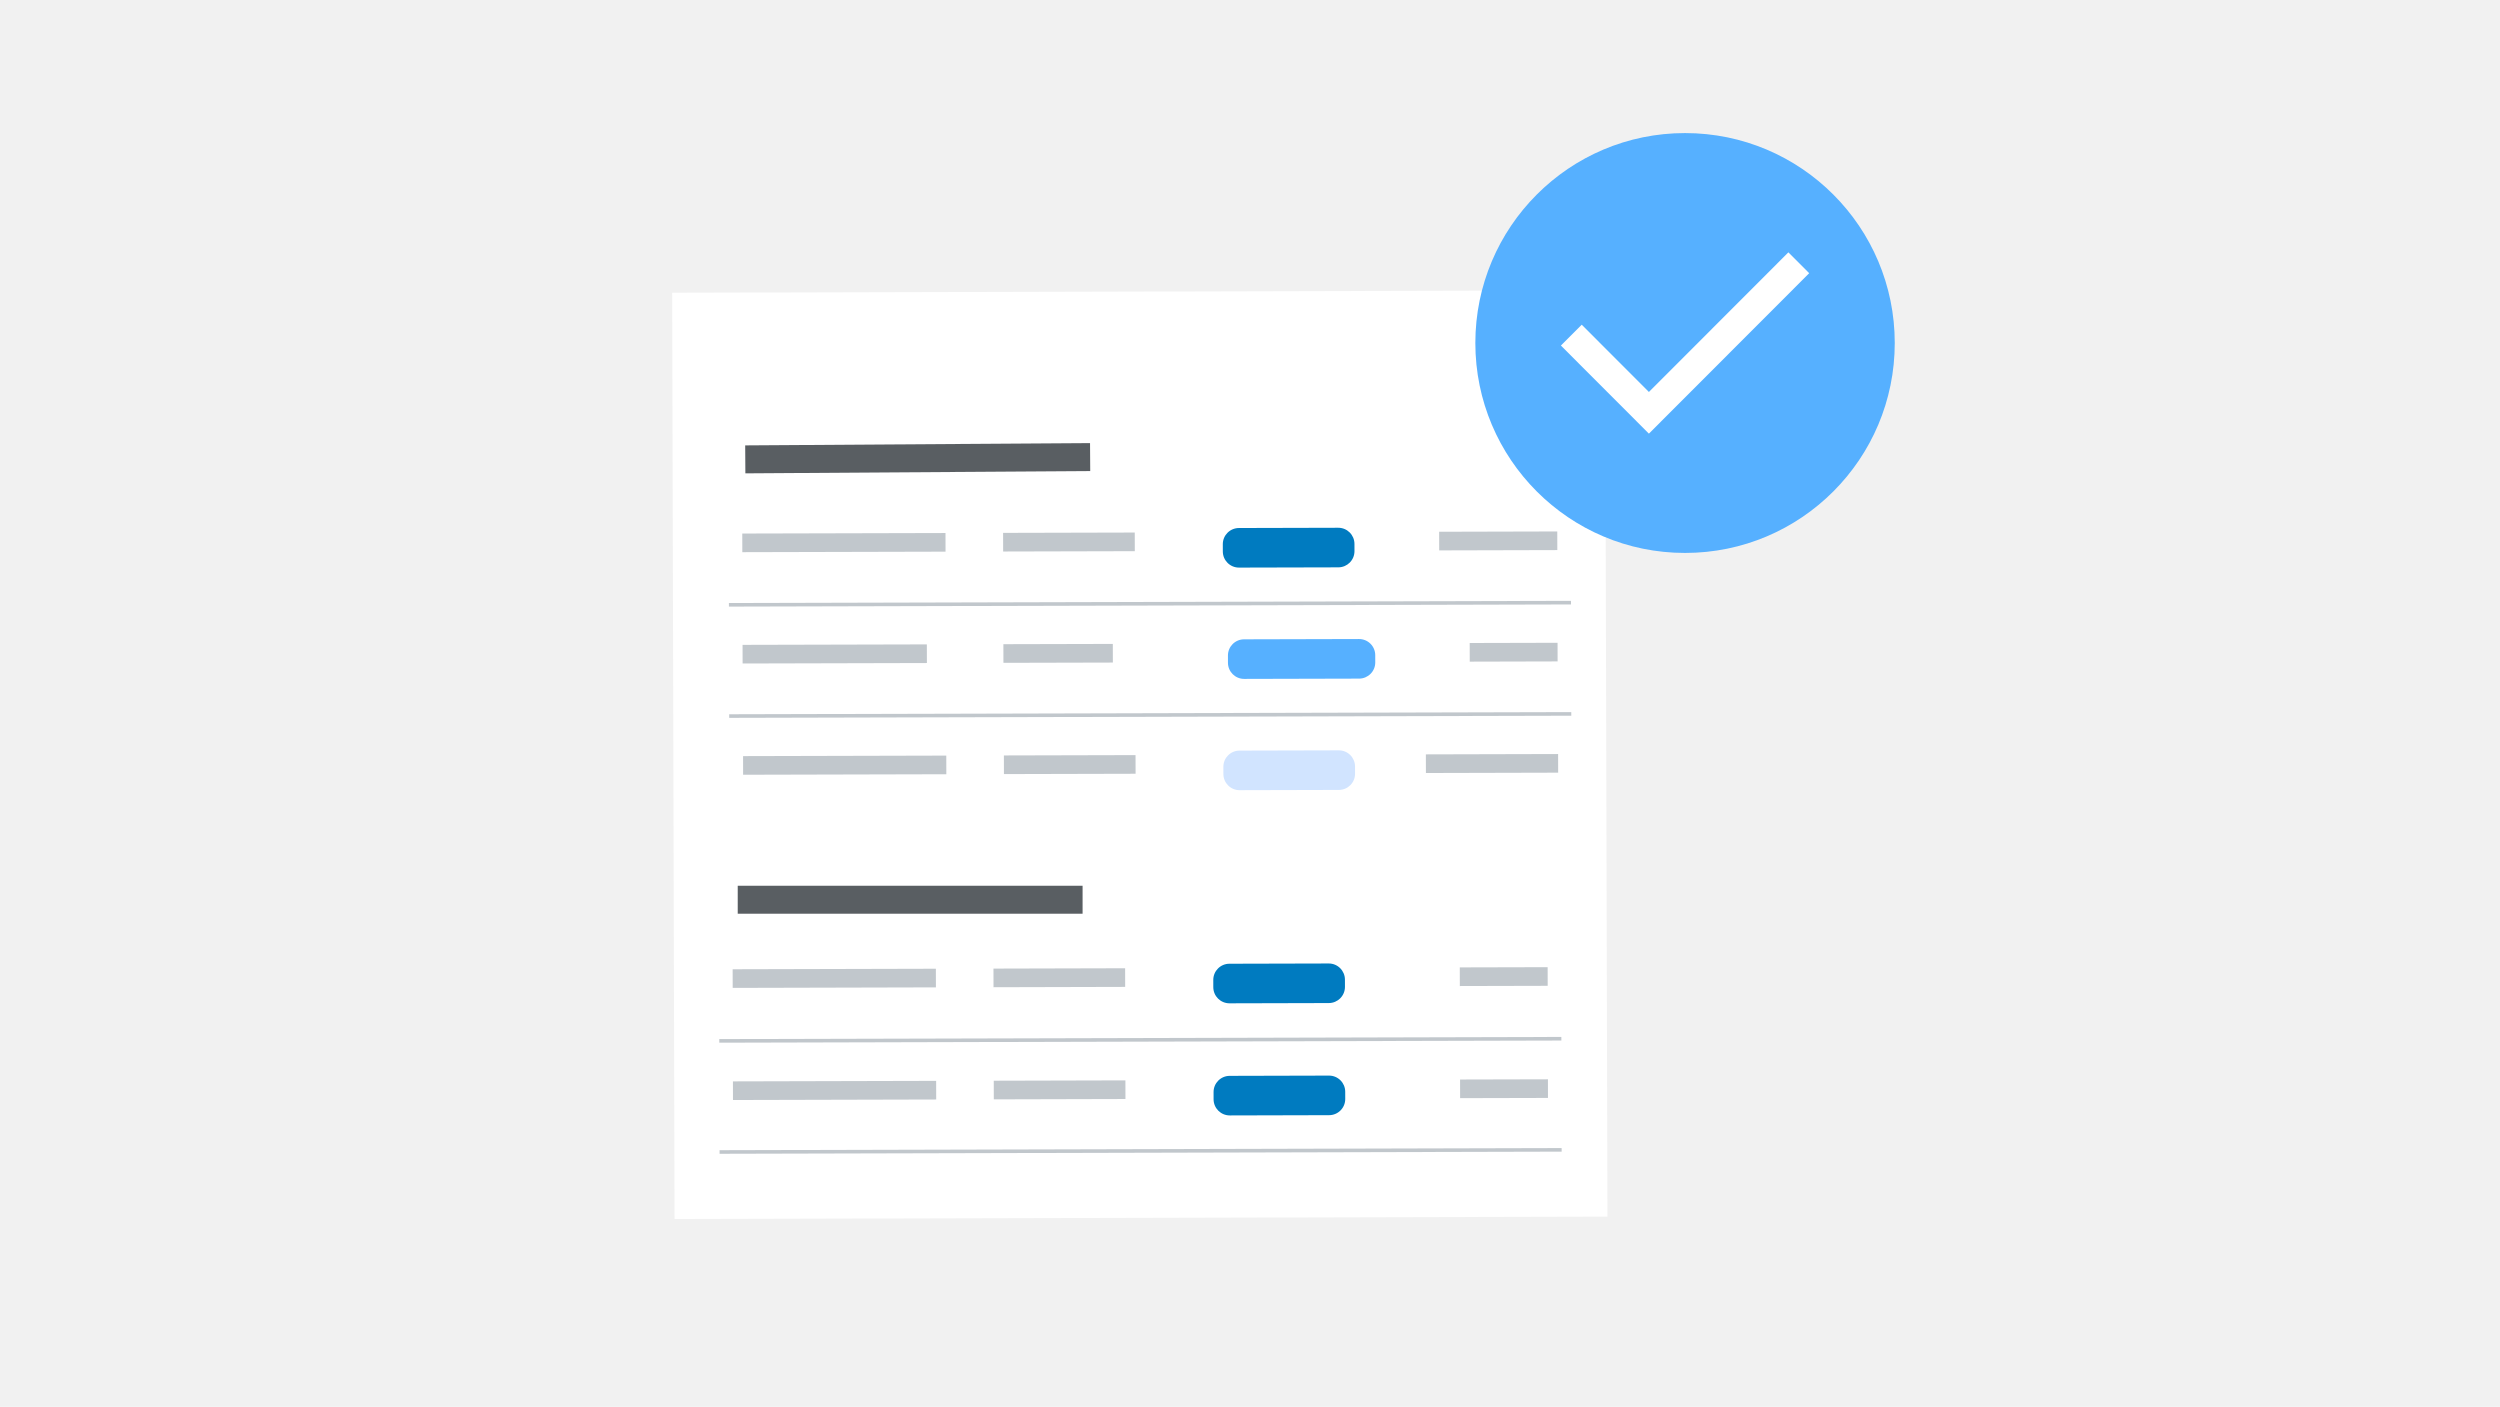<svg width="263" height="148" viewBox="0 0 263 148" fill="none" xmlns="http://www.w3.org/2000/svg">
<rect width="263" height="148" fill="#F1F1F1"/>
<path d="M168.854 30.545L70.713 30.796L70.962 128.241L169.103 127.99L168.854 30.545Z" fill="white"/>
<path d="M99.466 56.074L78.087 56.128L78.092 58.089L99.471 58.035L99.466 56.074Z" fill="#C1C7CC"/>
<path d="M119.376 56.023L105.526 56.058L105.531 58.019L119.381 57.984L119.376 56.023Z" fill="#C1C7CC"/>
<path d="M140.782 55.52L130.337 55.547C129.396 55.55 128.636 56.312 128.639 57.251L128.641 58.016C128.643 58.955 129.407 59.714 130.347 59.711L140.793 59.685C141.733 59.682 142.493 58.919 142.491 57.981L142.489 57.216C142.486 56.277 141.722 55.518 140.782 55.52Z" fill="#007BC0"/>
<path d="M163.825 55.909L151.399 55.941L151.404 57.902L163.83 57.87L163.825 55.909Z" fill="#C1C7CC"/>
<path d="M98.453 101.911L77.074 101.966L77.079 103.927L98.458 103.872L98.453 101.911Z" fill="#C1C7CC"/>
<path d="M118.363 101.86L104.513 101.896L104.518 103.857L118.368 103.821L118.363 101.86Z" fill="#C1C7CC"/>
<path d="M139.78 101.358L129.335 101.385C128.395 101.387 127.635 102.15 127.637 103.089L127.639 103.853C127.641 104.792 128.405 105.551 129.345 105.549L139.791 105.522C140.731 105.52 141.491 104.757 141.489 103.818L141.487 103.053C141.484 102.114 140.72 101.355 139.78 101.358Z" fill="#007BC0"/>
<path d="M162.812 101.747L153.569 101.77L153.574 103.731L162.817 103.708L162.812 101.747Z" fill="#C1C7CC"/>
<path d="M99.549 79.489L78.17 79.543L78.175 81.504L99.554 81.45L99.549 79.489Z" fill="#C1C7CC"/>
<path d="M119.458 79.438L105.609 79.473L105.614 81.434L119.464 81.399L119.458 79.438Z" fill="#C1C7CC"/>
<path d="M140.842 78.936L130.397 78.963C129.457 78.965 128.696 79.728 128.699 80.666L128.701 81.431C128.703 82.37 129.467 83.129 130.407 83.127L140.853 83.1C141.793 83.097 142.553 82.335 142.551 81.396L142.549 80.631C142.546 79.692 141.782 78.933 140.842 78.936Z" fill="#D1E4FF"/>
<path d="M163.913 79.324L150.001 79.36L150.006 81.321L163.918 81.285L163.913 79.324Z" fill="#C1C7CC"/>
<path d="M97.504 67.79L78.117 67.839L78.122 69.8L97.51 69.751L97.504 67.79Z" fill="#C1C7CC"/>
<path d="M117.068 67.74L105.556 67.769L105.561 69.73L117.073 69.701L117.068 67.74Z" fill="#C1C7CC"/>
<path d="M142.968 67.226L130.877 67.257C129.937 67.259 129.177 68.022 129.18 68.961L129.181 69.725C129.184 70.664 129.948 71.423 130.888 71.421L142.979 71.39C143.919 71.387 144.679 70.624 144.677 69.686L144.675 68.921C144.672 67.982 143.908 67.223 142.968 67.226Z" fill="#56B0FF"/>
<path d="M163.855 67.62L154.612 67.644L154.617 69.605L163.86 69.581L163.855 67.62Z" fill="#C1C7CC"/>
<path d="M165.268 63.208L76.681 63.435L76.683 63.815L165.269 63.588L165.268 63.208Z" fill="#C1C7CC"/>
<path d="M164.255 109.085L75.668 109.312L75.669 109.692L164.256 109.465L164.255 109.085Z" fill="#C1C7CC"/>
<path d="M164.285 120.773L75.698 121L75.699 121.379L164.286 121.153L164.285 120.773Z" fill="#C1C7CC"/>
<path d="M98.483 113.706L77.104 113.761L77.109 115.722L98.488 115.667L98.483 113.706Z" fill="#C1C7CC"/>
<path d="M118.393 113.655L104.543 113.691L104.548 115.652L118.398 115.616L118.393 113.655Z" fill="#C1C7CC"/>
<path d="M139.811 113.153L129.365 113.18C128.425 113.182 127.665 113.945 127.667 114.884L127.669 115.649C127.672 116.587 128.436 117.346 129.376 117.344L139.821 117.317C140.761 117.315 141.522 116.552 141.519 115.613L141.517 114.848C141.515 113.91 140.751 113.151 139.811 113.153Z" fill="#007BC0"/>
<path d="M162.842 113.542L153.599 113.565L153.604 115.526L162.847 115.503L162.842 113.542Z" fill="#C1C7CC"/>
<path d="M165.298 74.913L76.711 75.14L76.712 75.519L165.299 75.293L165.298 74.913Z" fill="#C1C7CC"/>
<path d="M177.267 58.169C189.451 58.169 199.328 48.281 199.328 36.084C199.328 23.887 189.451 14 177.267 14C165.083 14 155.206 23.887 155.206 36.084C155.206 48.281 165.083 58.169 177.267 58.169Z" fill="#56B0FF"/>
<path d="M188.137 26.547L173.464 41.235L166.398 34.159L164.207 36.352L173.464 45.62L190.327 28.74L188.137 26.547Z" fill="white"/>
<rect x="77.609" y="93.181" width="36.279" height="2.942" fill="#595E62"/>
<rect x="78.394" y="46.855" width="36.279" height="2.942" transform="rotate(-0.379 78.394 46.855)" fill="#595E62"/>
</svg>
